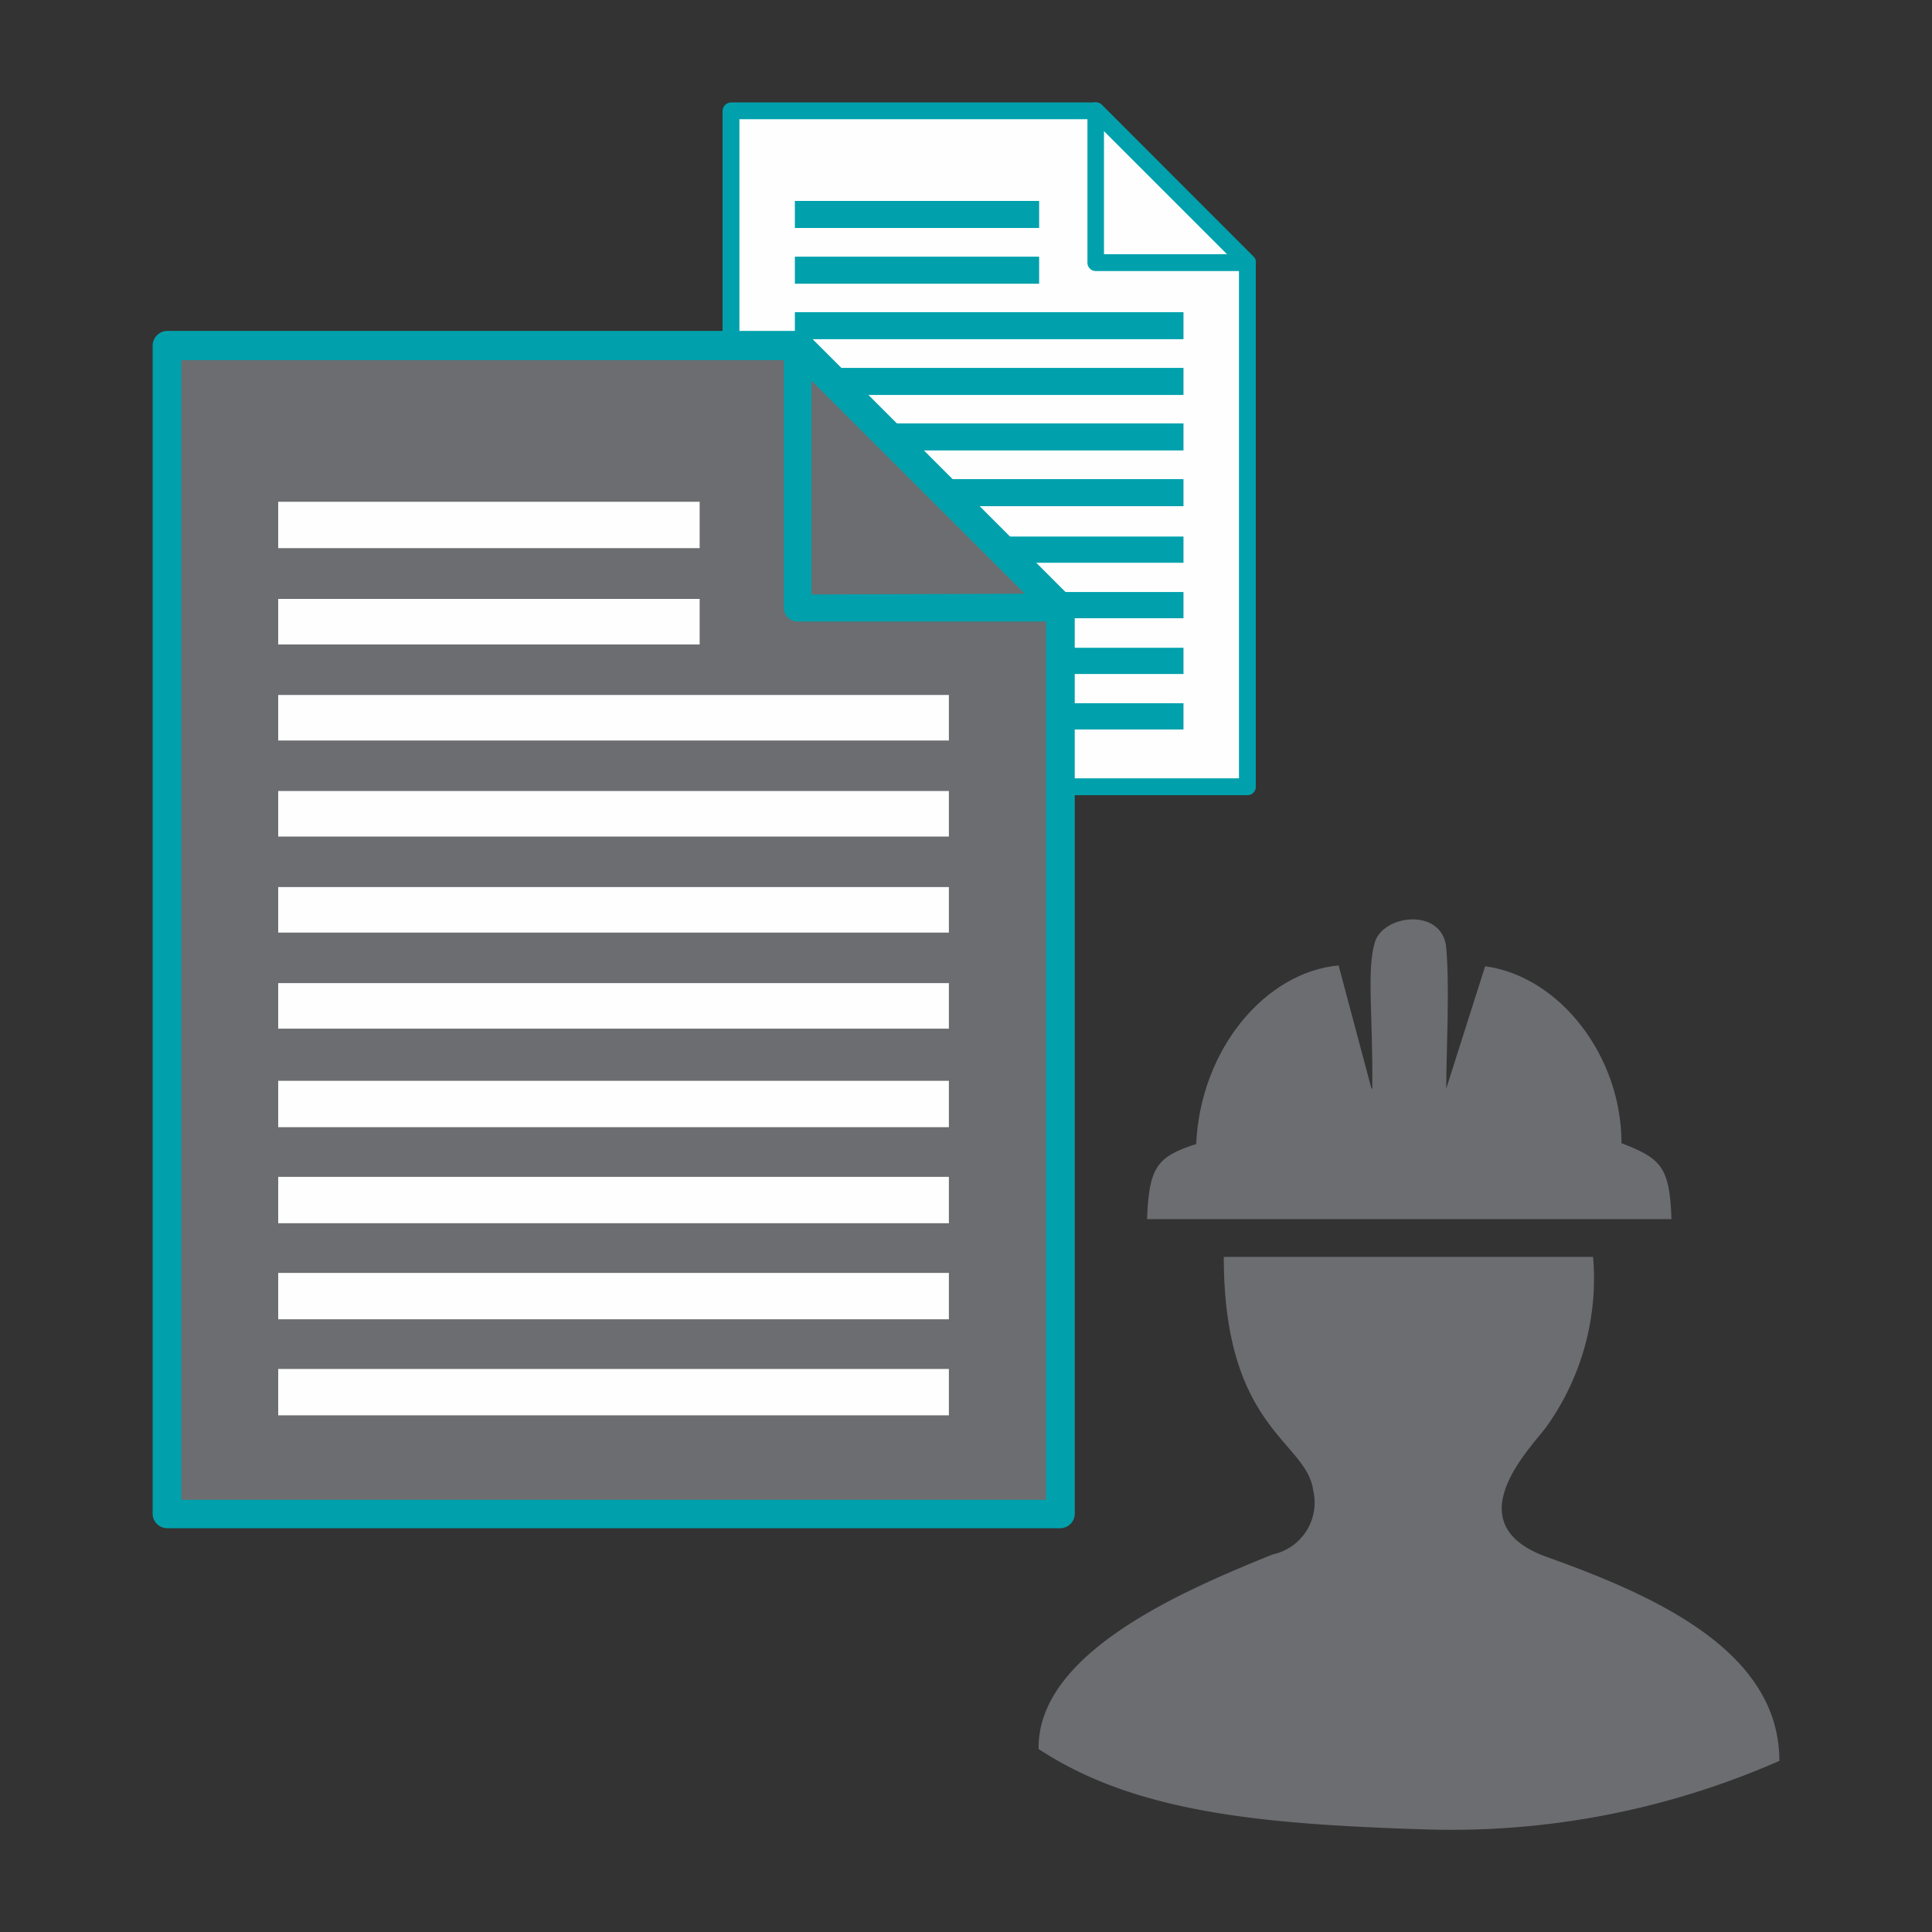 <?xml version="1.0" encoding="UTF-8"?>
<svg xmlns="http://www.w3.org/2000/svg" id="Flexible_Job_Assignment" data-name="Flexible Job Assignment" viewBox="0 0 70 70">
  <rect x="0" y="0" width="70" height="70" fill="#333333" stroke="none"/>
  <defs>
    <style>.cls-1{fill:#00a1ac;}.cls-2{fill:#fefefe;}.cls-3,.cls-4{fill:#6c6d70;}.cls-4{fill-rule:evenodd;}</style>
  </defs>
  <path class="cls-1" d="M26.48,28.81H45.2a.3.3,0,0,0,.3-.31v-19a.27.27,0,0,0-.09-.21L39.92,3.8a.31.31,0,0,0-.22-.09H26.48a.32.32,0,0,0-.3.31V28.5a.32.32,0,0,0,.3.31Z"></path>
  <polygon class="cls-2" points="44.89 28.2 26.79 28.2 26.79 4.32 39.58 4.32 44.89 9.63 44.89 28.2"></polygon>
  <rect class="cls-1" x="28.8" y="9.3" width="8.85" height="0.98"></rect>
  <rect class="cls-1" x="28.8" y="7.28" width="8.85" height="0.98"></rect>
  <rect class="cls-1" x="28.8" y="13.33" width="14.08" height="0.98"></rect>
  <rect class="cls-1" x="28.8" y="11.31" width="14.08" height="0.98"></rect>
  <rect class="cls-1" x="28.8" y="17.36" width="14.08" height="0.98"></rect>
  <rect class="cls-1" x="28.8" y="15.34" width="14.08" height="0.98"></rect>
  <rect class="cls-1" x="28.8" y="21.45" width="14.08" height="0.95"></rect>
  <rect class="cls-1" x="28.8" y="19.44" width="14.08" height="0.95"></rect>
  <rect class="cls-1" x="28.8" y="25.48" width="14.08" height="0.95"></rect>
  <rect class="cls-1" x="28.8" y="23.47" width="14.08" height="0.95"></rect>
  <path class="cls-1" d="M39.4,4V9.51a.3.3,0,0,0,.3.31h5.5a.29.29,0,0,0,.3-.31.27.27,0,0,0-.09-.21L39.92,3.8a.3.3,0,0,0-.43,0A.29.29,0,0,0,39.4,4ZM40,9.21V4.75l4.46,4.46Z"></path>
  <path class="cls-1" d="M6.05,55.37H38.42a.53.53,0,0,0,.52-.51V22a.5.5,0,0,0-.15-.36l-9.5-9.5a.56.56,0,0,0-.37-.15H6.05a.54.54,0,0,0-.52.52V54.86a.53.53,0,0,0,.52.51Z"></path>
  <polygon class="cls-3" points="37.9 54.34 6.57 54.34 6.57 13.05 28.71 13.05 37.9 22.25 37.9 54.34"></polygon>
  <rect class="cls-2" x="10.08" y="21.7" width="15.27" height="1.65"></rect>
  <rect class="cls-2" x="10.08" y="18.18" width="15.27" height="1.68"></rect>
  <rect class="cls-2" x="10.08" y="28.66" width="24.3" height="1.65"></rect>
  <rect class="cls-2" x="10.08" y="25.18" width="24.3" height="1.65"></rect>
  <rect class="cls-2" x="10.08" y="35.62" width="24.3" height="1.65"></rect>
  <rect class="cls-2" x="10.08" y="32.14" width="24.3" height="1.65"></rect>
  <rect class="cls-2" x="10.08" y="42.64" width="24.3" height="1.68"></rect>
  <rect class="cls-2" x="10.08" y="39.16" width="24.3" height="1.68"></rect>
  <rect class="cls-2" x="10.08" y="49.6" width="24.3" height="1.68"></rect>
  <rect class="cls-2" x="10.08" y="46.12" width="24.3" height="1.68"></rect>
  <path class="cls-1" d="M28.4,12.54V22a.5.5,0,0,0,.52.52h9.5a.52.52,0,0,0,.52-.52.5.5,0,0,0-.15-.36l-9.5-9.5a.5.5,0,0,0-.73,0,.45.45,0,0,0-.16.37Zm1,9V13.79l7.73,7.72Z"></path>
  <path class="cls-4" d="M37.63,63.37c3.48,2.29,8,2.72,13.92,2.91A29.53,29.53,0,0,0,64.47,63.8c0-4-4.55-6-8.43-7.39-3.39-1.22-.52-4,0-4.73a9.23,9.23,0,0,0,1.68-6.14H44.34c0,6.26,3,6.66,3.24,8.46a1.92,1.92,0,0,1-1.47,2.32c-3.23,1.31-8.48,3.54-8.48,7Z"></path>
  <path class="cls-4" d="M49.69,39.44c-.4-1.5-.8-3-1.19-4.46-2.63.24-5,3-5.16,6.47-1.44.46-1.71.86-1.78,2.72h19c-.06-1.92-.4-2.2-1.81-2.75,0-3.17-2.25-6.05-4.94-6.41L52.4,39.44c0-1.29.13-3.64,0-5.1s-2.29-1.22-2.59-.19-.06,2.66-.09,5.29Z"></path>
</svg>
